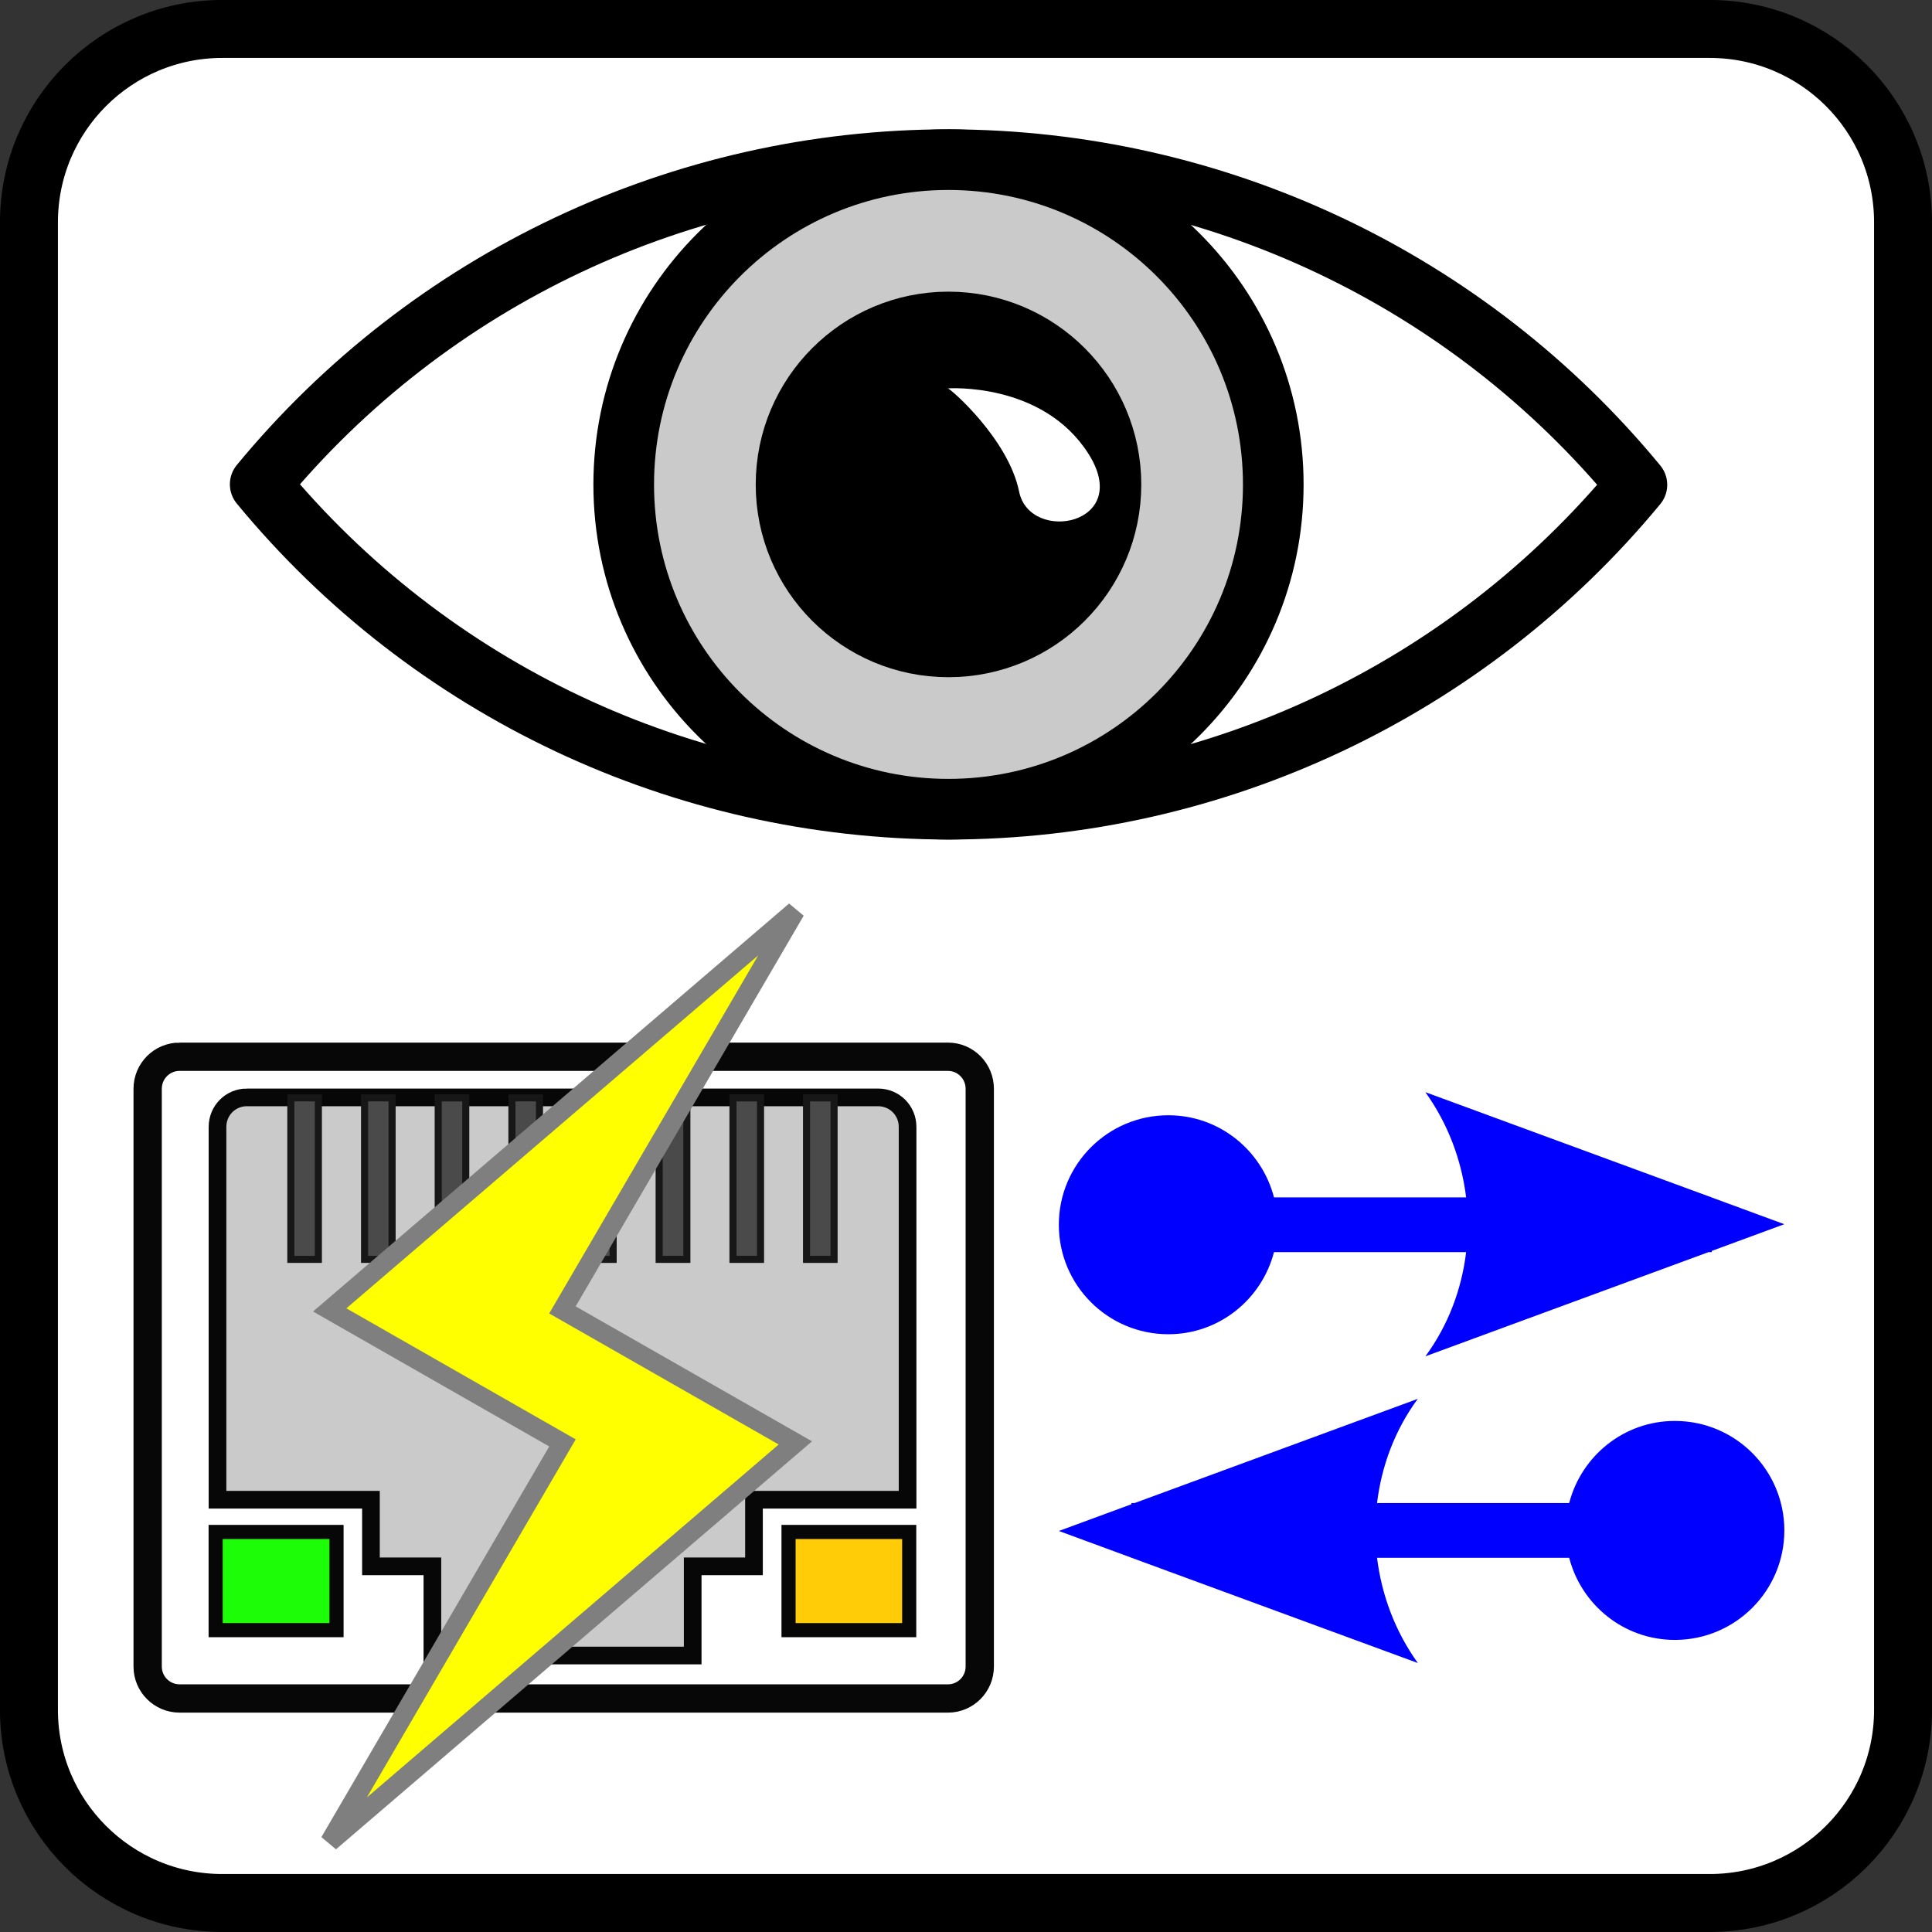 <?xml version="1.0" encoding="UTF-8" standalone="no"?>
<svg
   version="1.1"
   id="svg13894"
   viewBox="0 0 35.433 35.433"
   height="10mm"
   width="10mm"
   xmlns:xlink="http://www.w3.org/1999/xlink"
   xmlns="http://www.w3.org/2000/svg"
   xmlns:svg="http://www.w3.org/2000/svg"
   xmlns:rdf="http://www.w3.org/1999/02/22-rdf-syntax-ns#"
   xmlns:cc="http://creativecommons.org/ns#"
   xmlns:dc="http://purl.org/dc/elements/1.1/">
  <rect x="0" y="0" width="35.433" height="35.433" fill="#333333" stroke="none"/>
  <defs
     id="defs13896">
    <linearGradient
       id="linearGradient2100">
      <stop
         style="stop-color:#ffff00;stop-opacity:1;"
         offset="0"
         id="stop2098" />
    </linearGradient>
    <clipPath
       id="clip103">
      <path
         id="path313"
         d="m 370.387,178 h 24.016 v 14 h -24.016 z m 0,0" />
    </clipPath>
    <clipPath
       id="clip102">
      <path
         id="path310"
         d="m 371,172.914 h 23.402 v 22.676 H 371 Z m 0,0" />
    </clipPath>
    <linearGradient
       xlink:href="#linearGradient2100"
       id="linearGradient2102"
       x1="5.743"
       y1="25.24"
       x2="15.205"
       y2="25.24"
       gradientUnits="userSpaceOnUse" />
  </defs>
  <path
     style="fill:#ffffff;stroke:#000000;stroke-width:1.063;stroke-linecap:butt;stroke-linejoin:miter;stroke-miterlimit:4;stroke-opacity:1"
     d="M 4.076,0.531 H 31.357 c 1.958,0 3.545,1.587 3.545,3.545 v 27.285 c 0,1.953 -1.587,3.54 -3.545,3.54 H 4.076 c -1.958,0 -3.545,-1.587 -3.545,-3.54 v -27.285 c 0,-1.958 1.587,-3.545 3.545,-3.545 z m 0,0"
     id="path4985" />
  <path
     style="fill:none;stroke:#000000;stroke-width:1.112;stroke-linecap:round;stroke-linejoin:round;stroke-miterlimit:4;stroke-opacity:1"
     d="m 17.394,2.928 c -4.882,0 -9.514,2.185 -12.622,5.954 3.108,3.77 7.736,5.954 12.622,5.959 4.886,0 9.518,-2.185 12.627,-5.95 C 26.912,5.117 22.284,2.933 17.394,2.928 Z m 0,0"
     id="path4987" />
  <path
     style="fill:#cacaca;fill-opacity:1;fill-rule:evenodd;stroke:#000000;stroke-width:1.112;stroke-linecap:round;stroke-linejoin:round;stroke-miterlimit:4;stroke-opacity:1"
     d="m 23.352,8.887 c 0,3.288 -2.666,5.954 -5.959,5.954 -3.288,0 -5.954,-2.666 -5.954,-5.954 0,-3.292 2.666,-5.959 5.954,-5.959 3.292,0 5.959,2.666 5.959,5.959 z m 0,0"
     id="path4989" />
  <path
     style="fill:#000000;fill-opacity:1;fill-rule:evenodd;stroke:#000000;stroke-width:1.112;stroke-linecap:round;stroke-linejoin:round;stroke-miterlimit:4;stroke-opacity:1"
     d="m 20.375,8.887 c 0,1.646 -1.335,2.977 -2.982,2.977 -1.642,0 -2.977,-1.331 -2.977,-2.977 0,-1.646 1.335,-2.982 2.977,-2.982 1.646,0 2.982,1.335 2.982,2.982 z m 0,0"
     id="path4991" />
  <circle
     style="fill:#ffffff;fill-opacity:0;stroke:none;stroke-width:0.635;stroke-linejoin:round;paint-order:markers fill stroke"
     id="path1208"
     cx="18.463"
     cy="9.69"
     r="0.746" />
  <path
     id="path7352-9"
     d="m 17.382,7.123 c 0,0 1.732,-0.124 2.575,1.191 0.843,1.314 -1.072,1.666 -1.267,0.7 C 18.494,8.049 17.421,7.117 17.382,7.123 Z"
     style="fill:#ffffff;stroke:none;stroke-width:0.281;stroke-linecap:butt;stroke-linejoin:miter;stroke-miterlimit:4;stroke-dasharray:none;stroke-opacity:1" />
  <g
     id="g2078"
     transform="translate(-0.157,0.004)">
    <path
       style="fill:#ffffff;fill-opacity:1;fill-rule:evenodd;stroke:#070707;stroke-width:0.519;stroke-linecap:square;stroke-linejoin:miter;stroke-miterlimit:4;stroke-opacity:1"
       d="M 3.45,19.377 H 17.544 c 0.32,0 0.582,0.262 0.582,0.588 v 10.596 c 0,0.323 -0.262,0.585 -0.582,0.585 H 3.45 c -0.323,0 -0.585,-0.262 -0.585,-0.585 V 19.965 c 0,-0.326 0.262,-0.588 0.585,-0.588 z m 0,0"
       id="path275" />
    <path
       style="fill:#cacaca;fill-opacity:1;fill-rule:evenodd;stroke:#070707;stroke-width:0.324;stroke-linecap:square;stroke-linejoin:miter;stroke-miterlimit:4;stroke-opacity:1"
       d="M 4.685,20.122 H 16.26 c 0.302,0 0.542,0.24 0.542,0.542 v 6.837 h -2.817 v 1.222 h -1.124 v 1.635 H 8.087 V 28.723 H 6.96 V 27.501 H 4.146 v -6.837 c 0,-0.302 0.24,-0.542 0.539,-0.542 z m 0,0"
       id="path277" />
    <path
       style="fill:#4a4a4a;fill-opacity:1;fill-rule:evenodd;stroke:#171717;stroke-width:0.13;stroke-linecap:square;stroke-linejoin:miter;stroke-miterlimit:4;stroke-opacity:1"
       d="m 5.491,20.131 h 0.505 v 2.962 H 5.491 Z m 0,0"
       id="path279" />
    <path
       style="fill:#4a4a4a;fill-opacity:1;fill-rule:evenodd;stroke:#171717;stroke-width:0.13;stroke-linecap:square;stroke-linejoin:miter;stroke-miterlimit:4;stroke-opacity:1"
       d="m 14.949,20.131 h 0.505 v 2.962 h -0.505 z m 0,0"
       id="path281" />
    <path
       style="fill:#4a4a4a;fill-opacity:1;fill-rule:evenodd;stroke:#171717;stroke-width:0.13;stroke-linecap:square;stroke-linejoin:miter;stroke-miterlimit:4;stroke-opacity:1"
       d="m 12.246,20.131 h 0.508 v 2.962 h -0.508 z m 0,0"
       id="path283" />
    <path
       style="fill:#4a4a4a;fill-opacity:1;fill-rule:evenodd;stroke:#171717;stroke-width:0.13;stroke-linecap:square;stroke-linejoin:miter;stroke-miterlimit:4;stroke-opacity:1"
       d="m 10.897,20.131 h 0.505 v 2.962 h -0.505 z m 0,0"
       id="path285" />
    <path
       style="fill:#4a4a4a;fill-opacity:1;fill-rule:evenodd;stroke:#171717;stroke-width:0.13;stroke-linecap:square;stroke-linejoin:miter;stroke-miterlimit:4;stroke-opacity:1"
       d="m 9.546,20.131 h 0.505 v 2.962 H 9.546 Z m 0,0"
       id="path287" />
    <path
       style="fill:#4a4a4a;fill-opacity:1;fill-rule:evenodd;stroke:#171717;stroke-width:0.13;stroke-linecap:square;stroke-linejoin:miter;stroke-miterlimit:4;stroke-opacity:1"
       d="m 8.194,20.131 h 0.505 v 2.962 h -0.505 z m 0,0"
       id="path289" />
    <path
       style="fill:#4a4a4a;fill-opacity:1;fill-rule:evenodd;stroke:#171717;stroke-width:0.13;stroke-linecap:square;stroke-linejoin:miter;stroke-miterlimit:4;stroke-opacity:1"
       d="m 6.843,20.131 h 0.505 v 2.962 H 6.843 Z m 0,0"
       id="path291" />
    <path
       style="fill:#4a4a4a;fill-opacity:1;fill-rule:evenodd;stroke:#171717;stroke-width:0.13;stroke-linecap:square;stroke-linejoin:miter;stroke-miterlimit:4;stroke-opacity:1"
       d="m 13.6,20.131 h 0.505 v 2.962 h -0.505 z m 0,0"
       id="path293" />
    <path
       style="fill:#1cfd07;fill-opacity:1;fill-rule:evenodd;stroke:#070707;stroke-width:0.259;stroke-linecap:square;stroke-linejoin:miter;stroke-miterlimit:4;stroke-opacity:1"
       d="M 4.112,28.092 H 6.329 v 1.801 H 4.112 Z m 0,0"
       id="path295" />
    <path
       style="fill:#ffcc07;fill-opacity:1;fill-rule:evenodd;stroke:#070707;stroke-width:0.259;stroke-linecap:square;stroke-linejoin:miter;stroke-miterlimit:4;stroke-opacity:1"
       d="m 14.619,28.092 h 2.213 v 1.801 h -2.213 z m 0,0"
       id="path297" />
    <path
       style="fill:url(#linearGradient2102);fill-opacity:1;fill-rule:evenodd;stroke:#7f7f7f;stroke-width:0.354;stroke-linecap:round;stroke-linejoin:miter;stroke-miterlimit:4;stroke-opacity:1;stroke-dasharray:none"
       d="m 14.744,16.701 -8.54,7.319 4.269,2.439 -4.269,7.319 8.54,-7.319 -4.272,-2.439 z m 0,0"
       id="path4655" />
    <path
       id="path11813"
       d="m 26.299,20.028 c 0.419,0.584 0.663,1.25 0.747,1.928 h -3.524 c -0.224,-0.865 -1.004,-1.506 -1.938,-1.506 -1.109,0 -2.008,0.899 -2.008,2.008 0,1.109 0.899,2.008 2.008,2.008 0.934,0 1.714,-0.642 1.938,-1.506 h 3.524 c -0.082,0.677 -0.325,1.337 -0.747,1.911 l 5.193,-1.911 h 0.059 v -0.022 l 1.33,-0.49 -1.33,-0.49 v -0.003 h -0.007 l -5.244,-1.928 z"
       style="color:#000000;font-style:normal;font-variant:normal;font-weight:normal;font-stretch:normal;font-size:medium;line-height:normal;font-family:sans-serif;text-indent:0;text-align:start;text-decoration:none;text-decoration-line:none;text-decoration-style:solid;text-decoration-color:#000000;letter-spacing:normal;word-spacing:normal;text-transform:none;writing-mode:lr-tb;direction:ltr;baseline-shift:baseline;text-anchor:start;white-space:normal;clip-rule:nonzero;display:inline;overflow:visible;visibility:visible;isolation:auto;mix-blend-mode:normal;color-interpolation:sRGB;color-interpolation-filters:linearRGB;solid-color:#000000;solid-opacity:1;fill:#0000ff;fill-opacity:1;fill-rule:nonzero;stroke:none;stroke-width:0.989;stroke-linecap:butt;stroke-linejoin:miter;stroke-miterlimit:4;stroke-dasharray:none;stroke-dashoffset:0;stroke-opacity:1;color-rendering:auto;image-rendering:auto;shape-rendering:auto;text-rendering:auto;enable-background:accumulate" />
    <path
       id="path11813-6"
       d="m 26.159,30.494 c -0.419,-0.584 -0.663,-1.25 -0.747,-1.928 h 3.524 c 0.224,0.865 1.004,1.506 1.938,1.506 1.109,0 2.008,-0.899 2.008,-2.008 0,-1.109 -0.899,-2.008 -2.008,-2.008 -0.934,0 -1.714,0.642 -1.938,1.506 h -3.524 c 0.082,-0.677 0.325,-1.337 0.747,-1.911 l -5.193,1.911 h -0.059 v 0.022 l -1.33,0.49 1.33,0.49 v 0.003 h 0.007 l 5.244,1.928 z"
       style="color:#000000;font-style:normal;font-variant:normal;font-weight:normal;font-stretch:normal;font-size:medium;line-height:normal;font-family:sans-serif;text-indent:0;text-align:start;text-decoration:none;text-decoration-line:none;text-decoration-style:solid;text-decoration-color:#000000;letter-spacing:normal;word-spacing:normal;text-transform:none;writing-mode:lr-tb;direction:ltr;baseline-shift:baseline;text-anchor:start;white-space:normal;clip-rule:nonzero;display:inline;overflow:visible;visibility:visible;isolation:auto;mix-blend-mode:normal;color-interpolation:sRGB;color-interpolation-filters:linearRGB;solid-color:#000000;solid-opacity:1;fill:#0000ff;fill-opacity:1;fill-rule:nonzero;stroke:none;stroke-width:0.989;stroke-linecap:butt;stroke-linejoin:miter;stroke-miterlimit:4;stroke-dasharray:none;stroke-dashoffset:0;stroke-opacity:1;color-rendering:auto;image-rendering:auto;shape-rendering:auto;text-rendering:auto;enable-background:accumulate" />
  </g>
</svg>
